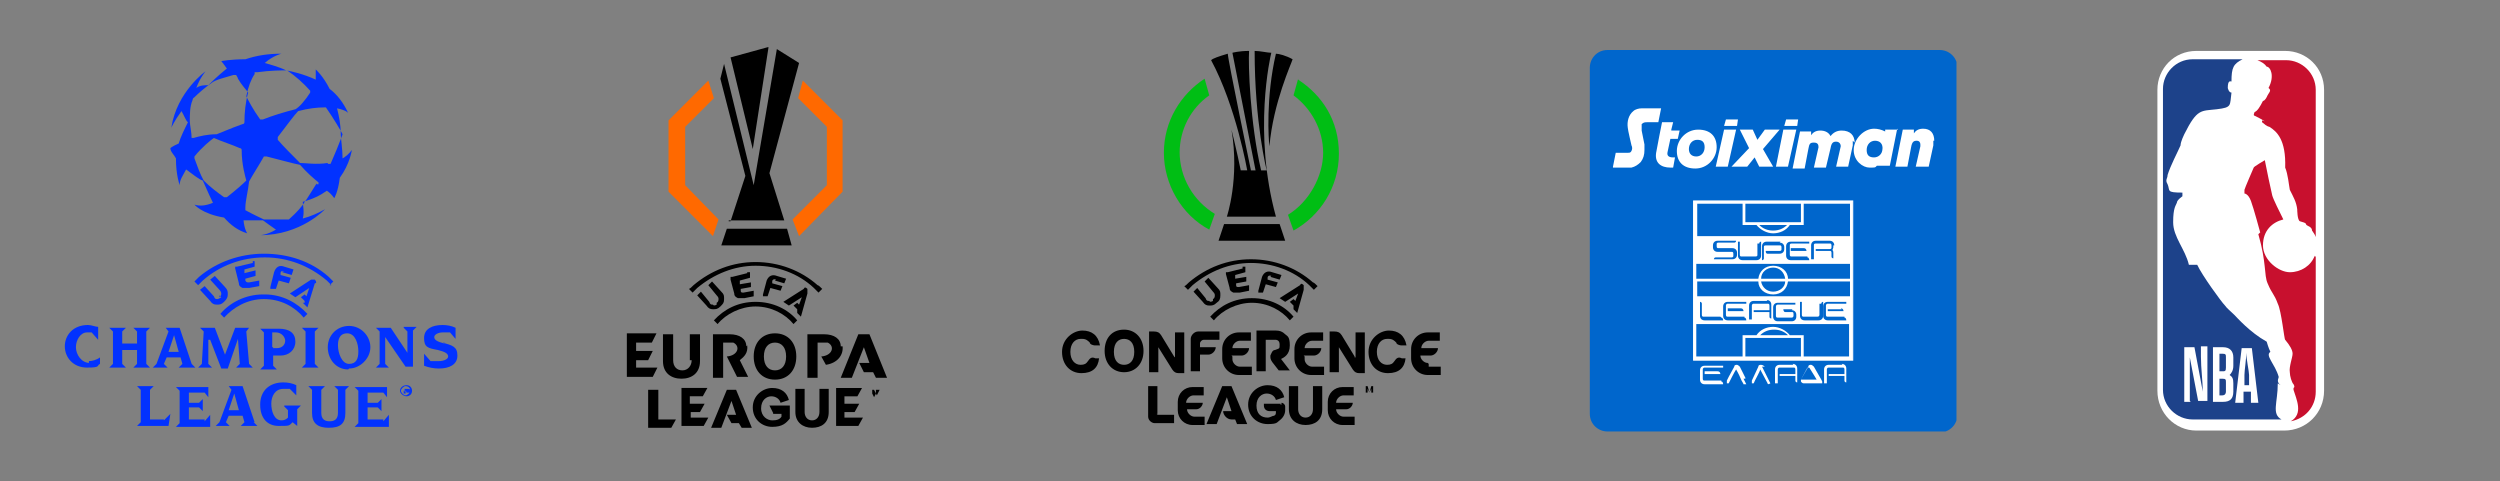 <svg xmlns="http://www.w3.org/2000/svg" xmlns:xlink="http://www.w3.org/1999/xlink" viewBox="0 0 270 52"><rect x="0" y="0" width="270" height="52" fill="#808080" stroke="none"/><defs><style>      .cls-1, .cls-2 {        fill: none;      }      .cls-3 {        fill: #ff6900;      }      .cls-2 {        stroke: #fff;        stroke-width: .1px;      }      .cls-4 {        fill: #00be14;      }      .cls-5 {        clip-path: url(#clippath-1);      }      .cls-6 {        fill: #06c;      }      .cls-7 {        fill: #fff;      }      .cls-8 {        fill: #c8102e;      }      .cls-9 {        fill: #0232ff;      }      .cls-10 {        clip-path: url(#clippath);      }      .cls-11 {        fill: #1d428a;      }    </style><clipPath id="clippath"><rect class="cls-1" x="171.7" y="5.4" width="39.6" height="41.2"></rect></clipPath><clipPath id="clippath-1"><rect class="cls-1" x="171.7" y="5.4" width="39.6" height="41.2"></rect></clipPath></defs><g><g id="Layer_1"><g id="Layer_1-2" data-name="Layer_1"><path class="cls-9" d="M18,39.7h-1.5l.4-.4,1.3-3.5-.3-.4h1.5l1.3,3.9.4.4h-1.8l.4-.4-.2-.7h-1.5l-.3.7.4.4h0ZM18.2,38h1.1l-.5-1.8-.6,1.8ZM48,37.1c-.8-.2-1.1-.4-1.1-.7s.5-.5.9-.5h.8l.6.7h0v-1.2c-.4-.2-.9-.3-1.4-.3-1.1,0-2,.4-2,1.4s.4,1.1,1.5,1.3c.8.2,1.1.4,1.1.7s-.5.5-1,.5h-.9l-.7-.8h0v1.3c.5.2,1.1.3,1.6.3,1.1,0,2-.4,2-1.4s-.6-1.1-1.6-1.4h.2ZM43.6,35.4l.4.4v2.3l-1.8-2.7h-1.6l.4.4v3.5l-.4.4h1.4l-.4-.4v-2.9l2.2,3.2h.8v-3.9l.4-.4h-1.4ZM43.9,42.3l.2.4h0l-.2-.4h-.2v.4h0v-.7h.3c.2,0,.3,0,.3.2s0,.2-.2.2h-.2,0ZM43.8,42.2h.2-.4v.3h.2v-.3ZM44.5,42.2c0,.4-.3.6-.6.6s-.7-.3-.7-.6.3-.6.7-.6.6.3.6.6ZM44.3,42.2c0-.4-.3-.5-.5-.5s-.5.3-.5.5.3.5.5.5.5-.3.5-.5ZM36.1,41.7l.4.4v2.5c0,.7-.4.9-.9.9s-.9-.2-.9-.9v-2.5l.4-.4h-1.8l.4.4v2.5c0,1.1.6,1.6,1.8,1.6s1.8-.4,1.8-1.6v-2.5l.4-.4h-1.6ZM37.6,39.9c-1.3,0-2.2-1.1-2.2-2.4s1-2.3,2.3-2.3,2.3,1.1,2.3,2.3-1.1,2.3-2.3,2.3h0ZM38.7,37.9c0-.7-.3-1.9-1.2-1.9s-1,.8-1,1.3c0,.8.4,2,1.2,2s1-.6,1-1.3h0ZM28.5,39.4v-3.5l-.4-.4h2c1.2,0,1.8.5,1.8,1.4s-.7,1.5-1.6,1.5-.6,0-.8,0v1.1l.4.4h-1.8l.4-.4h0v-.2h0ZM29.5,37.6h.4c.6,0,.9-.4.9-.8s-.4-.9-1-.9h-.4v1.6h.1ZM30.7,43.9l.4.4v.8c-.2.2-.4.3-.7.3-.8,0-1.1-1-1.1-1.8s.4-1.6,1.3-1.6.5,0,.7,0l.7.7h0v-1.1c-.4-.2-.9-.3-1.4-.3-1.5,0-2.5.9-2.5,2.4s.8,2.3,2,2.3,1.1,0,1.5-.4l.5.4h0v-1.8l.4-.4h-1.8ZM34.4,39.7l-.4-.4v-3.5l.4-.4h-1.8l.4.4v3.5l-.4.4h1.8ZM9.7,39.2c-.9,0-1.5-.9-1.5-1.7s.5-1.6,1.2-1.6.4,0,.5,0l.7.8h0v-1.4c-.3,0-.7-.2-1.1-.2-1.6,0-2.5,1.1-2.5,2.3s.9,2.3,2.4,2.3,1-.2,1.4-.4v-.7h0c-.4.3-.9.4-1.2.4h0v.2h.1ZM27.4,45.6l.4.4h-1.8l.4-.4-.2-.7h-1.5l-.3.7.4.4h-1.5l.4-.4,1.3-3.5-.3-.4h1.5l1.3,3.9h0v.2-.2ZM25.8,44.3l-.5-1.8-.6,1.8h1.1ZM41.4,45.3h-1.7v-1.3h1.1l.4.4h0v-1.3h0l-.4.4h-1.1v-1.1h1.7l.4.5h0v-1.1h-3.5l.4.4v3.5l-.4.4h3.7v-1.3h0l-.6.7h0v-.2ZM14.4,39.7h1.8l-.4-.4v-3.5l.4-.4h-1.8l.4.4v1.3h-1.6v-1.3l.4-.4h-1.8l.4.4v3.5l-.4.4h1.8l-.4-.4v-1.5h1.6v1.5l-.4.4h0v-.2.2ZM17.7,45.3h-1.5v-3.2l.4-.4h-1.8l.4.4v3.5l-.4.4h3.4l.2-1.3h0l-.7.7h0ZM22.7,36.7l1.2,3.1h.7l1.1-3.2.2,2.7-.4.4h1.8l-.4-.4-.3-3.5.3-.4h-1.5l-1.1,2.9-1.1-2.9h-1.6l.4.4-.2,3.5-.4.4h1.5l-.4-.4v-2.6h.2ZM22.1,45.3h-1.7v-1.3h1.1l.4.4h0v-1.3h0l-.4.4h-1.1v-1.1h1.7l.4.5h0v-1.1h-3.5l.4.4v3.5l-.4.4h3.7v-1.3h0l-.6.7h0v-.2ZM32.9,32.9v-.4l-.4-.4.4-.3.2.2.3-.9-1.5,1-.6-.4,2.3-1.5h.4c.2.2.2.4,0,.4l-.8,2.6-.5-.5h.4l-.2.2ZM35.6,30.8l.4-.4c-.2-.2-.4-.4-.5-.5-1.9-1.7-4.4-2.5-7-2.5s-5.1.9-7,2.5l-.5.5.4.4.5-.5c1.8-1.6,4.2-2.5,6.7-2.5s4.8.9,6.7,2.5c.2.2.4.4.5.5h-.2ZM30.5,29.4l1,.3.2-.6-1-.3c-.5-.2-.9,0-1.1.6l-.4,1.6v.2h.6l.3-.9,1.1.3.2-.6-1.1-.3v-.2c0-.2.2-.3.4-.2h-.2ZM27.3,28.4l-1.7.4h-.2v.2l.4,1.6c0,.3.2.4.4.5h.7l1.1-.2v-.6l-1.1.2c-.2,0-.3,0-.4-.2v-.2l1.1-.3v-.6l-1.2.3v-.4l1.1-.3v-.6h-.2v.2ZM23.9,32.1s-.3.2-.4.2c-.2,0-.3,0-.4-.3l-1-1.1-.5.4,1.1,1.2c.2.3.4.4.7.4h0c.3,0,.5,0,.8-.3s.4-.5.4-.8,0-.5-.3-.8l-1.1-1.2-.5.4,1,1.1h0c.2.2.2.4.2.4,0,0,0,.3-.2.4h0v-.2h0l.2.2ZM28.4,31.8c-1.9,0-3.6.9-4.6,2.1l.4.4c1-1.1,2.5-2,4.3-2s3.3.8,4.3,2l.4-.4c-1.1-1.2-2.7-2.1-4.6-2.1h-.2ZM37,17.2h0c0-1.1-.2-2.3-.2-2.7,0-1.1-.2-2-.4-2.8h0c1,.2,1.2.5,1.2.5-.5-1.1-1.2-2-2-2.6-.7-1.4-1.5-2.1-1.5-2.1v1.1h0c-1.3-.6-2.6-.9-3.2-1-.8-.4-1.7-.6-2.3-.8h0c.9-.8,1.8-1,1.8-1-1.5,0-2.7.2-3.9.6-1.6,0-2.6.2-2.6.2,0,0,.4.5.6.8h0c-1,.8-1.8,1.6-2,1.8-.4,0-.9,0-1.3.3h0c.4-1.1,1-1.8,1-1.8,0,0-3.1,2.2-3.7,6.1,0,0,.3-.7,1.1-1.8h0c.3.5.5,1.1.7,1.2-.4.8-.8,1.6-1,2.3h0c-.7.3-.9.5-.9.5,0,.4.4.7.6,1.1h0c0,1.8.4,2.9.4,2.9,0-.6.4-1.1.7-1.7h0c.7.5,1.4,1.1,1.8,1.2.2.4.6,1.4,1.1,2.4h0c-.7.3-1.4.4-2,.2,0,0,.8,1,3.2,1.4.7.8,1.5,1.4,2.5,1.7,0,0-.3-.4-.4-1.4h2.1c.3.2.8.6,1.4,1h0c-1,.6-1.7.6-1.7.6,4.4,0,7-2.8,7-2.8-.7.4-1.6.8-2.4,1h0c.2-.7,0-1.5,0-1.8,1.1-.3,1.9-.7,2.6-1.2h0c.3.2.5.4.8.8,0,0,.4-.6.6-2.2,1.1-1.5,1.3-3,1.3-3-.3.4-.7.8-1.2,1h.2ZM27.6,7.8h.2c1.4-.2,2.7-.2,3.2-.2.9.6,1.8,1.4,2.5,2.2v.2c-.5.8-1.2,1.6-1.6,1.8-1.2.3-2.5.7-3.5,1.1h-.3c-.8-1.1-1.3-2.1-1.5-2.5.2-1,.5-1.8.9-2.4h0v-.2h.1ZM20.7,15c0-.7-.2-1.5-.2-1.9,0-.8,0-1.6.3-2.3,0,0,0-.2.2-.3.4-.4,1.2-1.1,1.8-1.5.4-.4,1.8-.7,2.4-.9h.3s.2.3.2.4c.4.7.9,1.2,1.1,1.5-.3,1.1-.4,2.2-.4,3.2,0,0,0,.2-.2.2-1.4.5-2.5,1-2.8,1.1-1,0-1.8.2-2.5.4h-.2ZM24.5,21.3h-.3c-.7-.5-1.5-1.1-2.2-1.8-.4-.7-.7-1.6-1-2.4v-.2c.8-1,1.8-1.8,2.1-2,.9.4,1.9.7,2.8,1.1,0,0,.2,0,.2.2,0,1.6.4,2.9.5,3.3-.4.4-1.2,1.1-2.1,1.8h0ZM34.2,19.8c-.7,1.1-1.1,1.8-1.3,2-.2.4-.8,1.1-1.7,1.9h-2.7c-.4-.2-1.1-.5-2-1v-.3c0-.7.3-1.8.4-2.8.5-.9,1.1-1.8,1.6-2.7h.3c1.6.4,3,.8,3.6.9.8.9,1.5,1.5,2,1.9h0v.2h-.2ZM35.4,17.6h0c-1.2.2-2.5,0-3,0-.9-.9-1.8-1.8-2.4-2.5v-.3c1-1.3,1.8-2.4,2.2-2.8,1.1-.3,2.1-.4,2.8-.4h.2c.9,1.3,1.6,2.5,1.8,2.9-.4,1.1-.9,2.3-1.3,3.2h-.3Z"></path><g><g><path d="M82.9,5.1l-4,1.1,2.4,9.9,1.7-11h0ZM78.5,24.7l-.6,1.8h7.6l-.5-1.8h-6.5ZM78.7,23.8h6l-1.6-5.1,3.2-11.9-2.4-1.5-2.5,14.7-3.2-13.1-.4,1.6,2.7,10.5-1.6,4.9h-.2Z"></path><polygon class="cls-3" points="74 20 74 13.7 77.1 10.6 76.5 8.7 72.2 13 72.2 20.7 77 25.5 77.6 23.7 74 20"></polygon><polygon class="cls-3" points="89.3 20 89.3 13.7 86.2 10.6 86.7 8.7 91 13 91 20.7 86.3 25.5 85.6 23.7 89.3 20"></polygon></g><g><g><path d="M83.7,36c-1.4,0-2.3,1-2.3,2.5s.9,2.5,2.3,2.5,2.3-1,2.3-2.5-.9-2.5-2.3-2.5ZM83.7,40c-.7,0-1.2-.5-1.2-1.5s.5-1.5,1.2-1.5,1.2.5,1.2,1.5-.5,1.5-1.2,1.5ZM68.7,38.9h1.3l.5-1h-1.8v-.9h1.7l.5-1h-3.2v4.7h2.8l.5-1h-2.3v-1h0v.2ZM74.7,38.9c0,.6-.4,1.1-1,1.1s-1-.4-1-1.1v-2.8h-1.1v2.9c0,1.3.9,1.9,2,1.9s2-.6,2-1.9v-2.9h-1.1v2.8h.2ZM80.6,37.4c0-.8-.7-1.3-1.8-1.3h-1.8v4.7h1.1v-3.8h1.1c.8.4.5,1.4-.7,1.5l1.1,2.2h1.2l-.9-1.8c.5-.4.9-.8.8-1.6h0ZM90.8,37.4c0-.8-.7-1.3-1.8-1.3h-1.8v4.7h1.1v-3.8h1.1c.8.4.5,1.4-.7,1.5l.5.9c1.3-.2,1.9-1.1,1.8-2h-.2ZM93.8,36.1h-1.1l-1.9,4.7h1.2l1.3-3.3.6,1.7h-1.1l.5,1h1l.3.6h1.2l-1.9-4.7h0Z"></path><path d="M93.7,42.2h.3v.6h0v-.6h.3-.6ZM95,42.1l-.3.6-.3-.6h-.2v.8h0v-.4l.2.4h0l.2-.4v.4h0v-.8h-.2.6Z"></path><path d="M83.5,44.7h.9v.3c-.2.3-.5.4-1,.4s-1.2-.4-1.2-1.3.6-1.3,1.1-1.3.9.3,1,.7l.9-.3c-.2-.8-.8-1.3-1.8-1.3s-2.1.8-2.1,2.1,1,2.1,2.1,2.1,1.5-.4,1.9-.9v-1.4h-2.2l.4.8h0ZM71,42.1h-1v4.1h2.5l.5-.9h-1.9v-3.2h0ZM74.5,44.5h1.1l.5-.9h-1.6v-.8h1.4l.5-.9h-2.8v4.1h2.4l.5-.9h-1.9v-.8h-.2v.2ZM91.2,45.3v-.8h1.1l.5-.9h-1.6v-.8h1.4l.5-.9h-2.8v4.1h2.4l.5-.9h-2.1v.2ZM88.5,44.5c0,.5-.3.9-.8.9s-.8-.4-.8-.9v-2.5h-1v2.5c0,1.1.8,1.7,1.8,1.7s1.8-.5,1.8-1.7v-2.5h-1v2.5h0ZM78.5,42.1l-1.7,4.1h1.1l1.1-2.9.5,1.5h-1l.5.9h.8l.3.5h1.1l-1.7-4.1h-1.1,0Z"></path></g><path d="M77.4,32.9s-.3.2-.4,0c-.2,0-.3,0-.4-.3l-.9-1.1-.4.4,1,1.1c.2.3.4.4.7.4h0c.3,0,.5,0,.8-.3s.4-.4.4-.8,0-.5-.3-.8l-1-1.1-.4.4.9,1.1h0c.2.2.2.3.2.4s0,.3-.2.4h0s0,.2,0,.2ZM81.6,33.1c1.7,0,3.2.8,4.1,1.9l.4-.4c-1-1.2-2.6-2-4.5-2s-3.4.8-4.5,2l.4.4c.9-1.1,2.5-1.9,4.1-1.9h0ZM75.3,31.1c1.8-1.5,4-2.4,6.3-2.4s4.6.8,6.3,2.4c.2.2.4.4.5.5l.4-.4c-.2-.2-.4-.4-.5-.4-1.8-1.6-4.2-2.5-6.7-2.5s-4.8.9-6.7,2.5c-.2.2-.4.4-.5.4l.4.4c.2-.2.4-.4.5-.5h0ZM87.2,31.6v-.4h0c-.2-.2-.3-.2-.4,0l-2.2,1.4.6.4,1.4-.9-.3.8-.2-.2-.4.3.4.4v.4l.4.4.7-2.5h-.3.3ZM80.7,29.5l-1.6.4h-.2v.3l.4,1.5c0,.3.2.4.4.5h.7l1-.2v-.6l-1.1.2c-.2,0-.3,0-.3-.2v-.2l1.1-.2v-.5l-1.2.2v-.4l1.1-.3v-.6h-.3v.2h0ZM83.7,30.3l1,.3.2-.5-1-.3c-.5-.2-.9,0-1.1.5l-.4,1.5v.2h.5l.3-.9,1.1.3.2-.5-1.1-.3v-.2c0-.2.2-.3.4-.2h0Z"></path></g></g><g><g><path d="M132.2,24.2l-.6,1.8h7.2l-.6-1.8h-6,0ZM134,18.4c-.4-2-1-4.4-1-4.4.9,5.3-.5,9.4-.5,9.4h5.3c-2.5-9.1-.6-17.3-.5-17.7-.4,0-1.2-.2-1.8-.2,0,7.8,1.3,12.9,1.3,12.9h-.6c-1.2-5.1-1.4-11.5-1.3-12.9-1.1,0-1.8.2-1.8.2l2.5,12.7h-.5s-2.5-12-2.5-12.6c-1,.3-1.6.5-1.8.7,2.7,5,3.9,11.9,3.9,11.9h-.7ZM137.1,15.8c.4-4.7,2.4-9,2.5-9.4-.7-.4-1.5-.6-1.8-.6-1.1,4.7-.8,9.3-.7,10h0Z"></path><path class="cls-4" d="M127.4,16.5c0-2.5,1.2-4.8,3.2-6.2l-.5-1.8c-2.6,1.7-4.4,4.6-4.4,8s1.9,6.7,4.9,8.3l.6-1.7c-2.3-1.4-3.8-3.9-3.8-6.7h0ZM140.2,8.5l-.5,1.8c1.9,1.4,3.2,3.7,3.2,6.2s-1.5,5.3-3.8,6.7l.6,1.7c2.9-1.6,4.9-4.7,4.9-8.3s-1.8-6.3-4.4-8h0Z"></path></g><g><path d="M128.6,36.5v3.6h1v-1.8h.9c.4,0,.8-.4.8-.8h-1.7v-.4c0-.2.2-.4.4-.4h1.7v-.9h-2.3c-.4,0-.8.4-.8.8h0ZM121.4,35.6c-1.3,0-2.1.9-2.1,2.3s.9,2.3,2.1,2.3,2.1-.9,2.1-2.3-.9-2.3-2.1-2.3ZM121.4,39.4c-.6,0-1.1-.4-1.1-1.4s.5-1.4,1.1-1.4,1.1.4,1.1,1.4-.5,1.4-1.1,1.4ZM126.8,38.5l-1.4-2.3c-.2-.3-.4-.4-.8-.4h-.5v4.4h1v-2.7l1.5,2.4c.2.3.4.4.7.4h.6v-4.4h-1v2.7h0ZM146.3,38.5l-1.4-2.3c-.2-.3-.4-.4-.8-.4h-.5v4.4h1v-2.7l1.5,2.4c.2.3.4.4.7.4h.6v-4.4h-1v2.7h-.1ZM116.9,36.6c.4,0,.6.2.8.4,0,.2.4.3.5.3h.6c-.2-1.1-.9-1.6-1.9-1.6s-2.2.9-2.2,2.3.9,2.3,2.1,2.3,1.8-.6,1.9-1.6h-.4c-.4-.2-.6,0-.8.3s-.4.4-.8.4c-.6,0-1.1-.5-1.1-1.4s.5-1.4,1.1-1.4h.2ZM150,36.6c.4,0,.6.2.8.4,0,.2.4.3.5.3h.6c-.2-1.1-.9-1.6-1.9-1.6s-2.2.9-2.2,2.3.9,2.3,2.1,2.3,1.8-.6,1.9-1.6h-.4c-.4-.2-.6,0-.8.3s-.4.4-.8.4c-.6,0-1.1-.5-1.1-1.4s.5-1.4,1.1-1.4h.2ZM138.3,38.8c.4-.2,1-.5,1-1.5s-.3-1-.5-1.2c-.3-.3-.6-.4-1-.4h-2.1v4.4h1v-3.4h1.1s.4,0,.4.5,0,.4-.5.6c-.3,0-.4.4-.5.6,0,.3,0,.4.2.7l.7.9h1.2l-1-1.3h0ZM133,38.4h1.1c.4,0,.8-.4.8-.8h-1.8c0-.4.4-.8.8-.8h1.2v-.9h-1.3c-1,0-1.8.8-1.8,1.8v1c0,1,.8,1.8,1.8,1.8h1.4v-.9h-1.3c-.4,0-.8-.4-.8-.8v-.3h0ZM140.8,38.4h1.1c.4,0,.8-.4.8-.8h-1.8c0-.4.4-.8.8-.8h1.2v-.9h-1.3c-1,0-1.8.8-1.8,1.8v1c0,1,.8,1.8,1.8,1.8h1.4v-.9h-1.3c-.4,0-.8-.4-.8-.8v-.3h0ZM154.2,39.2c-.4,0-.8-.4-.8-.8h1.1c.4,0,.8-.4.8-.8h-1.8c0-.4.4-.8.8-.8h1.2v-.9h-1.3c-1,0-1.8.8-1.8,1.8v1c0,1,.8,1.8,1.8,1.8h1.4v-.9h-1.3v-.3h0Z"></path><path d="M131,32.5s-.3.2-.4,0c-.2,0-.3,0-.4-.3l-.9-1.1-.4.4,1,1.1c.2.3.4.4.7.4h0c.3,0,.5,0,.8-.3.3-.2.4-.4.4-.8s0-.5-.3-.8l-1-1.1-.4.4.9,1.1h0c.2.2.2.3.2.4s0,.3-.2.4h0v.2h0ZM135.2,32.7c1.7,0,3.2.8,4.1,1.9l.4-.4c-1-1.2-2.6-2-4.5-2s-3.4.8-4.5,2l.4.4c.9-1.1,2.5-1.9,4.1-1.9h0ZM128.8,30.8c1.8-1.5,4-2.4,6.3-2.4s4.6.8,6.3,2.4c.2.2.4.4.5.5l.4-.4c-.2-.2-.4-.4-.5-.4-1.8-1.6-4.2-2.5-6.7-2.5s-4.8.9-6.7,2.5c-.2.2-.4.4-.5.4l.4.4c.2-.2.4-.4.5-.5h0ZM140.8,31.2v-.4h0c-.2-.2-.3-.2-.4,0l-2.2,1.4.6.4,1.4-.9-.3.8-.2-.2-.4.3.4.4v.4l.4.4.7-2.5h0ZM134.2,29l-1.6.4h-.2v.2l.4,1.5c0,.3.2.4.4.5h.7l1-.2v-.6l-1.1.2c-.2,0-.3,0-.3-.2v-.2l1.1-.2v-.5l-1.2.2v-.4l1.1-.3v-.6h-.3v.2h0ZM137.2,29.9l1,.3.2-.5-1-.3c-.5-.2-.9,0-1.1.5l-.4,1.5v.2h.5l.3-.9,1.1.3.2-.5-1.1-.3v-.2c0-.2.2-.3.4-.2h0Z"></path><g><path d="M146.8,41.8h.3v.6h0v-.6h.3-.6Z"></path><polygon points="148.1 41.7 147.9 42.4 147.7 41.7 147.5 41.7 147.5 42.4 147.7 42.4 147.7 42 147.9 42.4 147.9 42.4 148.1 42 148.1 42.4 148.3 42.4 148.3 41.7 148.1 41.7"></polygon><path d="M128.1,44.2h1.1c.4,0,.7-.4.7-.7h-1.8c0-.4.4-.8.8-.8h1.1v-.9h-1.2c-.9,0-1.6.7-1.6,1.6v.9c0,.9.7,1.6,1.6,1.6h1.3v-.9h-1.1c-.4,0-.8-.4-.8-.8h-.1ZM145.1,45c-.4,0-.8-.4-.8-.8h1.1c.4,0,.7-.4.7-.7h-1.8c0-.4.4-.8.8-.8h1.1v-.9h-1.2c-.9,0-1.6.7-1.6,1.6v.9c0,.9.7,1.6,1.6,1.6h1.3v-.9h-1.2ZM125,44.7v-3h-1v3.3c0,.4.4.7.7.7h2.1v-.9h-1.6c-.2,0-.3,0-.3-.3h0v.2ZM141.8,44.2c0,.5-.3.9-.8.9s-.8-.4-.8-.9v-2.5h-1v2.5c0,1.1.8,1.7,1.8,1.7s1.8-.5,1.8-1.7v-2.5h-1v2.5h0ZM138.3,43.6h-1.8v.2c0,.4.3.6.6.6h.7c0,.3,0,.4-.2.5-.2,0-.4.2-.7.2-.7,0-1.2-.4-1.2-1.3s.6-1.3,1.1-1.3.9.3,1,.7l.9-.3c-.2-.8-.8-1.3-1.8-1.3s-2.1.8-2.1,2.1,1,2.1,2.1,2.1,1-.2,1.3-.4c.4-.3.6-.7.6-1.1v-.4c0-.2-.2-.4-.4-.4h0v.2h-.1ZM132,41.7l-1.7,4.1h1.1l1.1-2.9.5,1.5h-.9c0,.4.4.9.9.9h.4l.2.5h1.1l-1.7-4.1h-1.1,0Z"></path></g></g></g><g><path class="cls-7" d="M240.4,33.1l6.4-27.6h-9.6c-2.4,0-4.2,1.9-4.2,4.2v32.5c0,2.4,1.9,4.3,4.2,4.3h9.5c2.4,0,4.3-1.9,4.3-4.3V9.7c0-2.4-1.9-4.2-4.2-4.2"></path><path class="cls-8" d="M244.3,13v.2c.3.2.4.4.8.5.8.5,1.8,1.4,1.7,4.4.3.7.4,1.9.5,2.4.4.8.7,1.3.8,2.1,0,0,0,1.2.3,1.3.8.2.6.3.7.4s.6.2.6.6c.2.3.3.4.4.7v-15.9c0-1.8-1.5-3.2-3.2-3.2h-3.1c.5.2.8.4,1,.7.4,0,.9,1,.2,2.3.4.3,0,.5-.2,1,0,0-.2.4-.4.4-.3.6-.6,1.1-.9,1.2,0,0-.2.4,0,.4.4.2.8.4,1.1.6"></path><path class="cls-8" d="M250,27.6c-.4,1.1-1.5,1.8-2.7,1.8s-2.9-1.3-2.9-2.9,1-2.5,2.2-2.8c-.4-.8-1.1-2.2-1.2-2.6s-.7-3.2-.8-3.8c0,0-1.2.7-1.2.8,0,0-1,2.3-1,2.4v.4s.4,0,.7.8,1,3.4,1,3.4l-.2.2c.9,3.1.6,4.4,1,5.3.5,1.2.7,1.1,1.1,2.2.4.8.7,3.9.8,3.9.5.6.8,1.1.8,1.5s-.4,1.4-.3,2c0,.4.2,1.1.4,1.3,0,0,.2.3,0,.4v.2c.3,1,1.1,2.6-.3,3.4h0c1.6-.3,2.7-1.6,2.7-3.2v-14.6h-.1Z"></path><path class="cls-11" d="M246.3,41.6c-.5-.4-.2-.7-.2-.9-.4-1.4-1.5-2.3-.9-2.7-.2-.4-.4-1.1-.4-1.1-1.8-1-3.2-2.6-3.5-2.9-.4-.4-.8-.7-1-1-.4-.4-2.5-3.3-3-4.4h-.9c-.4-1.7-1.7-3-1.7-4.6s.3-1.8.4-2.1c0-.3.6-.7.6-.7v-.4c-1.8,0-1.3-.2-1.6-.9-.3-.5,0-.6,0-1,.3-1,1.1-2.5,1.4-3.2,0-.4.4-1.2.4-1.2,1.4-2.8,1.8-2.5,3.5-2.7h0c1.7-.2,1.4-.4,1.6-1.8-.3,0-.4-.5-.4-.5,0-.9.3-.7.4-.7,0-1.5.2-1.9,1.2-2.4h-5.4c-1.8,0-3.2,1.5-3.2,3.2v32.5c0,1.8,1.5,3.2,3.2,3.2h9.6c-1.1-.6-.4-1.8-.4-3.9h0l.3.2Z"></path><path class="cls-7" d="M239,43.4v-5.9h1.1c.7,0,1.1.4,1.1,1.1v.9c0,.5-.2.8-.4,1,.3.2.4.4.4.9v.9c0,.8-.4,1.1-1.1,1.1h-1.1ZM239.7,40.9v1.8h.3c.3,0,.4-.2.4-.4v-1c0-.3,0-.4-.4-.4,0,0-.3,0-.3,0ZM239.7,38.2v1.9h.3c.3,0,.4,0,.4-.4v-1.1c0-.3,0-.4-.4-.4h-.3ZM243,42.3h-.7v1.2h-.9l.7-5.9h1.1l.7,5.9h-.8v-1.2h-.2,0ZM242.6,38.1h0c0,.7-.2,1.9-.2,2.4v1.1h.5v-1.1c0-.4-.3-1.7-.3-2.4M236.6,43.4h-.7v-5.9h1.1l.9,4.8c0-1.1-.2-2.5-.2-3.8v-1.1h.7v5.9h-1l-.9-4.7v4.7h0Z"></path></g><g class="cls-10"><g class="cls-5"><g><path class="cls-6" d="M209.5,46.6h-35.9c-1,0-1.9-.8-1.9-1.9V7.3c0-1,.8-1.9,1.9-1.9h35.9c1,0,1.9.8,1.9,1.9v37.5c0,1-.8,1.9-1.9,1.9"></path><rect class="cls-7" x="182.9" y="21.7" width="17.2" height="17.2"></rect><rect class="cls-2" x="182.9" y="21.7" width="17.2" height="17.2"></rect><path class="cls-6" d="M188.5,22h6v2h-6v-2ZM193,24.3c-.4.4-.9.6-1.5.6s-1.1-.2-1.5-.6h3ZM183.3,22h4.9v2.3h1.5c.4.5,1.1.9,1.8.9s1.4-.3,1.8-.9h1.5v-2.3h5v3.5h-16.5v-3.5ZM183.3,28.5h16.5v1.6h-6.7c0-.8-.7-1.4-1.6-1.4s-1.5.6-1.6,1.4h-6.7v-1.6h.1ZM190.2,30.1c0-.7.6-1.2,1.3-1.2s1.2.5,1.3,1.2h-2.6ZM192.8,30.4c0,.6-.6,1.1-1.3,1.1s-1.2-.5-1.3-1.1h2.6ZM189.9,30.4c0,.8.7,1.4,1.6,1.4s1.5-.6,1.6-1.4h6.7v1.6h-16.5v-1.6h6.7-.1ZM194.5,38.5h-6v-2h6v2ZM190.1,36.2c.4-.4.9-.6,1.5-.6s1.1.2,1.5.6h-3ZM194.8,38.5v-2.3h-1.5c-.4-.5-1.1-.9-1.8-.9s-1.4.3-1.8.9h-1.5v2.3h-5v-3.5h16.5v3.5h-5,.1Z"></path><path class="cls-7" d="M199,39.4h-1.5c-.3,0-.5.2-.5.5v1.5h.3v-1.5c0,0,0-.2.2-.2h1.5c.1,0,.2,0,.2.2v.5h-1.7v.2h1.7v.5c0,.2.2.2.2.2h0v-1.5c0-.3-.2-.5-.5-.5"></path><path class="cls-7" d="M193.7,39.4h-1.5c-.3,0-.5.2-.5.5v1.5h.3v-1.5c0,0,0-.2.2-.2h1.5c.1,0,.2,0,.2.2v.5h-1.7v.2h1.7v.5c0,.2.2.2.2.2h0v-1.5c0-.3-.2-.5-.5-.5"></path><path class="cls-7" d="M184.1,40.2h0v.2h1.7c0,0,0-.3-.3-.3h-1.5.1Z"></path><path class="cls-7" d="M185.9,41.1h-1.8c-.1,0-.2,0-.2-.2v-1c0,0,0-.2.2-.2h2v-.2h-2c-.3,0-.5.2-.5.5v1c0,.3.2.5.5.5h2s0-.3-.2-.3"></path><path class="cls-7" d="M196.7,41l-.8-1.4c0,0-.2-.2-.3-.2s-.3,0-.3.2l-.8,1.4v.2h0c0,0,.1.2.3.2h1.8c.1,0,.2,0,.2,0v-.2h0M195.4,39.7h0l.5.8.3.5h-1.7l.7-1.3h.2Z"></path><path class="cls-7" d="M190.6,39.6c0,0-.2-.2-.4-.2h0c-.1,0-.3,0-.3.2l-.7,1.5v.3h-.1.1q.1,0,.2,0h0c.1-.3.7-1.3.7-1.5h0s.7,1.3.8,1.5c0,.2.3,0,.3,0h0l-.9-1.8h.3Z"></path><path class="cls-7" d="M188.5,40.8l-.6-1.2h0c0,0-.2-.2-.3-.2h0c-.1,0-.3,0-.3.2l-.6,1.1-.2.4h0v.3h-.1.1s.2,0,.2,0c0,0,.7-1.4.8-1.5h0s.3.5.5,1c.1.3.3.5.3.6h.1c0,0,.2,0,.2,0h0l-.3-.6h.2Z"></path><path class="cls-6" d="M188.4,34.2h-1.8c-.1,0-.2,0-.2-.2v-1c0,0,0-.2.2-.2h2v-.2h-2c-.3,0-.5.2-.5.5v1c0,.3.2.5.5.5h2s0-.3-.2-.3"></path><path class="cls-6" d="M186.6,33.4h0v.2h1.7s0-.3-.3-.3h-1.5.1Z"></path><path class="cls-6" d="M185.8,34.2h-1.8c-.1,0-.2,0-.2-.2v-1.2c0-.2-.2-.2-.2-.2h0v1.5c0,.3.2.5.5.5h2c0,0,0-.3-.2-.3"></path><path class="cls-6" d="M190.9,32.5h-1.5c-.3,0-.5.2-.5.5v1.5h.3v-1.5c0,0,0-.2.2-.2h1.5c.1,0,.2,0,.2.2v.5h-1.7v.2h1.7v.5c0,.2.2.2.2.2h0v-1.5c0-.3-.2-.5-.5-.5"></path><path class="cls-6" d="M198.9,33.4h-1.5v.2h1.7s0-.3-.3-.3"></path><path class="cls-6" d="M199.2,34.2h-1.8c-.1,0-.2,0-.2-.2v-1c0,0,0-.2.2-.2h2v-.2h-2c-.3,0-.5.2-.5.5v1c0,.3.2.5.5.5h2s0-.3-.2-.3"></path><path class="cls-6" d="M193.6,33.4h-1s0,.3.2.3h.7c.1,0,.2,0,.2.2v.2c0,0,0,.2-.2.2h-1.5c-.1,0-.2,0-.2-.2v-1c0,0,0-.2.2-.2h1.9v-.2h-1.9c-.3,0-.5.2-.5.5v1c0,.3.2.5.5.5h1.5c.3,0,.5-.2.5-.5v-.2c0-.3-.2-.5-.5-.5"></path><path class="cls-6" d="M196.5,32.8v1.2c0,0,0,.2-.2.2h-1.5c-.1,0-.2,0-.2-.2v-1.4h-.2v1.5c0,.3.2.5.5.5h1.5c.3,0,.5-.2.5-.5v-1.5h0s-.2,0-.2.2"></path><path class="cls-6" d="M189.8,26.3v1.2c0,.1,0,.2-.2.2h-1.5c-.1,0-.2,0-.2-.2v-1.4h-.2v1.5c0,.3.2.5.5.5h1.5c.3,0,.5-.2.5-.5v-1.5h0s-.2,0-.2.2"></path><path class="cls-6" d="M198.1,26.5c0-.3-.2-.5-.5-.5h-1.5c-.3,0-.5.2-.5.5v1.5h.3v-1.5c0-.1,0-.2.2-.2h1.5c.1,0,.2,0,.2.2v.2c0,.1,0,.2-.2.2h-1.5v.2h1.5c.1,0,.2,0,.2.2v.4c0,.2.2.2.2.2h0v-.6c0-.1,0-.2-.1-.3,0,0,.1-.2.1-.3v-.2h.1Z"></path><path class="cls-6" d="M192.3,26.1h-1.5c-.3,0-.5.2-.5.5v1.5h0s.2,0,.2-.2v-1.2c0-.1,0-.2.2-.2h1.5c.1,0,.2,0,.2.2v.2c0,.1,0,.2-.2.2h-1.5c0,.1,0,.3.2.3h1.3c.3,0,.5-.2.5-.5v-.2c0-.3-.2-.5-.5-.5"></path><path class="cls-6" d="M185,26.5v.2c0,.3.2.5.5.5h1.5c.1,0,.2,0,.2.2v.2c0,.1,0,.2-.2.2h-1.7c-.2,0-.2.2-.2.2h2c.3,0,.5-.2.5-.5v-.2c0-.3-.2-.5-.5-.5h-1.5c-.1,0-.2,0-.2-.2v-.2c0-.1,0-.2.2-.2h1.7c.2,0,.2-.2.2-.2h-2c-.3,0-.5.2-.5.5"></path><path class="cls-6" d="M193.4,26.9h0v.2h1.7s0-.3-.3-.3h-1.4Z"></path><path class="cls-6" d="M195.2,27.7h-1.7c-.1,0-.2,0-.2-.2v-1c0-.1,0-.2.2-.2h1.9v-.2h-2c-.3,0-.5.2-.5.5v1c0,.3.2.5.5.5h2s0-.3-.2-.3"></path><path class="cls-7" d="M205,14h-1.4v.2c-.4-.2-.8-.3-1.2-.3-1.1,0-2.2,1.1-2.2,2.3s1,1.9,1.7,1.9.6,0,.8-.2h1.4l.8-4h0ZM203.3,16.1c0,.5-.4.9-.9.9s-.8-.2-.8-.8.4-1,.9-1,.9.3.8,1"></path><polygon class="cls-7" points="191.5 18 190 18 189.5 17 188.7 18 187 18 188.9 16 187.9 14 189.3 14 189.8 15.1 190.6 14 192.2 14 190.4 16.1 191.5 18"></polygon><path class="cls-7" d="M200.1,15.2v.5l-.5,2.3h-1.3l.5-2.2c0-.3-.2-.5-.5-.5s-.5.1-.6.7l-.5,2.1h-1.3l.5-2.2c0-.3-.1-.5-.5-.5s-.5.1-.6.7l-.4,2.1h-1.3l.8-4h1.2v.4c.2-.3.5-.5,1-.5s.9.2,1.1.6c.3-.4.7-.6,1.2-.6.9,0,1.4.5,1.4,1.3"></path><path class="cls-7" d="M208.8,15.2v.5l-.5,2.3h-1.4l.5-2.2v-.2c0-.2-.1-.4-.4-.4s-.5.1-.6.7l-.4,2.1h-1.3l.8-4h1.2v.4c.2-.3.5-.5,1-.5.8,0,1.2.5,1.2,1.3"></path><path class="cls-7" d="M185.4,15.9c0,1.2-1,2.3-2.3,2.3s-2-.7-2-1.9,1-2.3,2.3-2.3,2,.7,2,1.9M182.4,16.1c0,.5.3.8.8.8s.9-.4.9-1-.3-.8-.8-.8-.9.4-.9,1"></path><path class="cls-7" d="M180.5,14l.2-.8h-1.2s-.6,3-.6,3.1c-.3,1.3.5,1.8,1.5,1.8s.2,0,.3,0l.2-1.1h-.2c-.5,0-.7-.2-.6-.6l.3-1.4h.8l.2-.9h-.9Z"></path><polygon class="cls-7" points="185.3 18 186.2 14 187.5 14 186.6 18 185.3 18"></polygon><polygon class="cls-7" points="191.8 18 192.6 14 194 14 193.1 18 191.8 18"></polygon><path class="cls-7" d="M174.2,18l.3-1.5h1.3c.2,0,.3,0,.4-.2.1-.2.1-.4,0-.6,0,0-.4-1.7-.4-1.9-.1-.7.1-1.4.6-1.8.2-.2.6-.3.9-.3h2.1l-.3,1.5h-1.2c-.2,0-.4,0-.6.2v.7l.3,1.5v.6c0,.5-.1.9-.4,1.3-.3.3-.6.5-1,.6h-2.2.2Z"></path><polygon class="cls-7" points="186.4 12.9 186.2 13.6 187.6 13.6 187.7 12.9 186.4 12.9"></polygon><polygon class="cls-7" points="192.9 12.9 192.7 13.6 194.1 13.6 194.2 12.9 192.9 12.9"></polygon></g></g></g></g></g></g></svg>